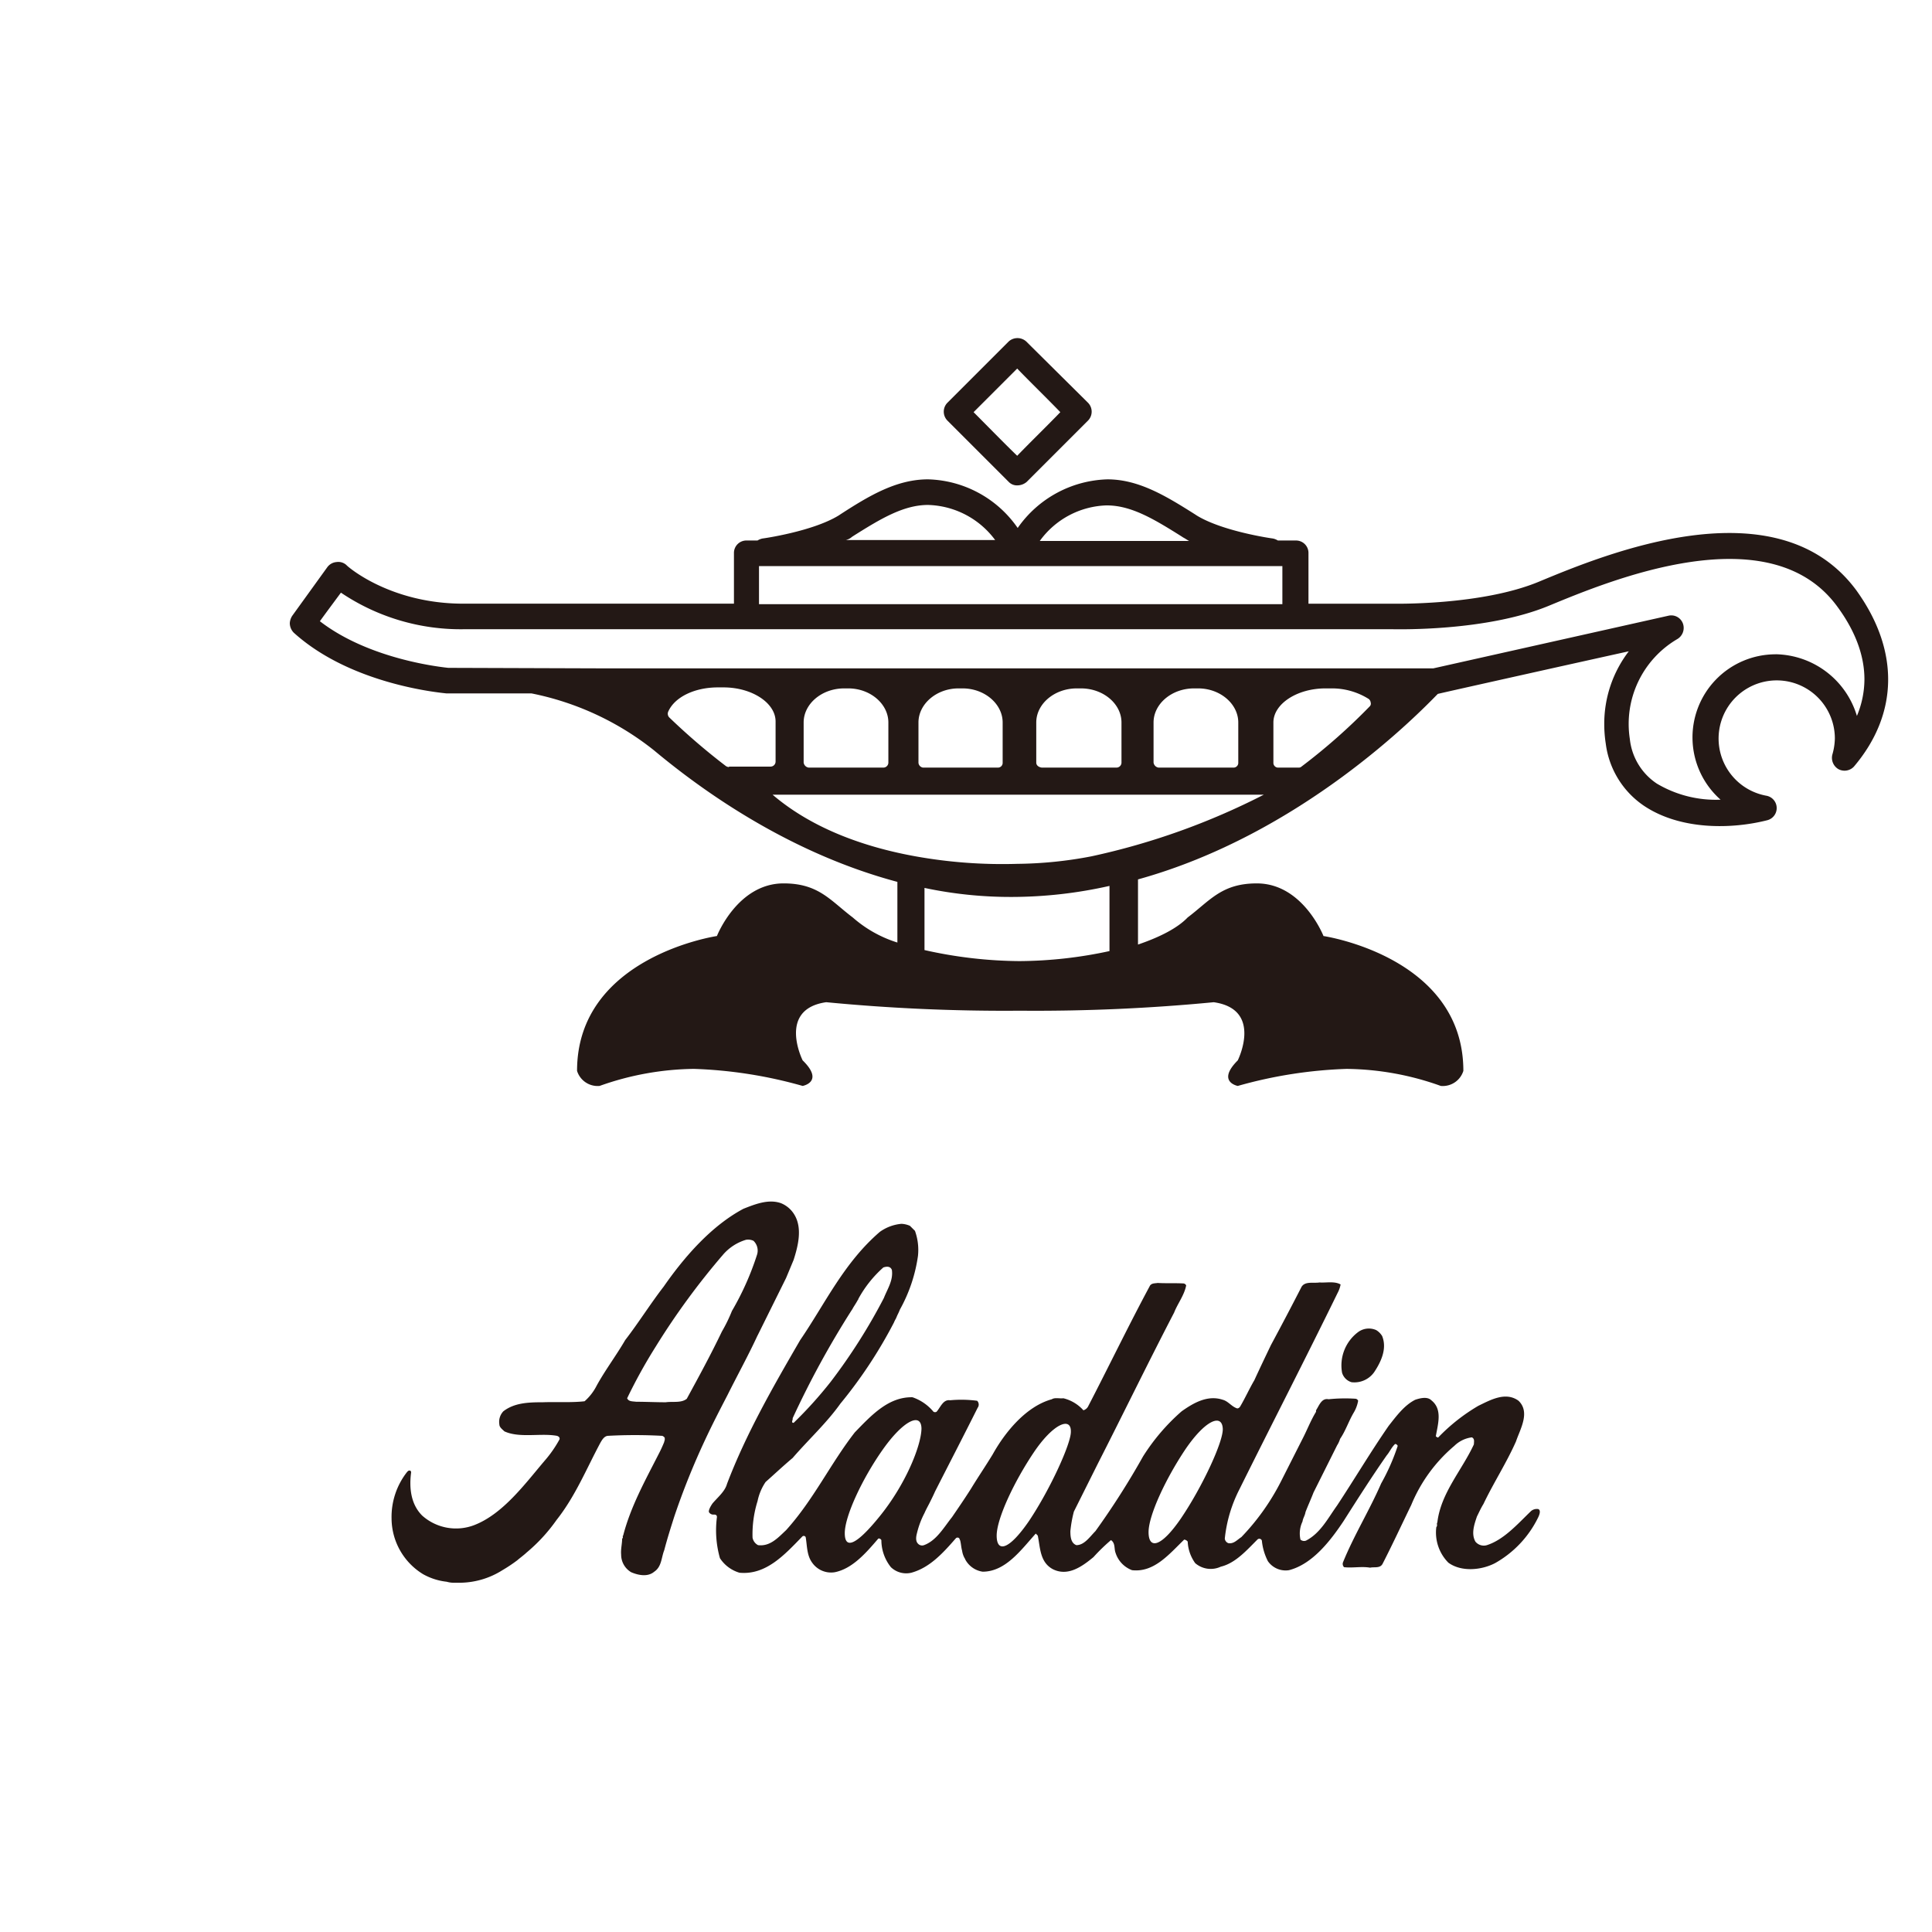 <svg xmlns="http://www.w3.org/2000/svg" xmlns:xlink="http://www.w3.org/1999/xlink" width="280" height="280" viewBox="0 0 280 280">
  <defs>
    <clipPath id="clip-path">
      <rect id="長方形_23" data-name="長方形 23" width="231.643" height="180.399" fill="none"/>
    </clipPath>
  </defs>
  <g id="img_logo" transform="translate(-790 -4064)">
    <rect id="長方形_24" data-name="長方形 24" width="280" height="280" transform="translate(790 4064)" fill="none"/>
    <g id="グループ_20" data-name="グループ 20" transform="translate(832 4113)">
      <g id="グループ_19" data-name="グループ 19" clip-path="url(#clip-path)">
        <path id="パス_3" data-name="パス 3" d="M211.241,205.343a3.511,3.511,0,0,0,3.269-1.453c1.017-1.526,1.889-3.415,1.163-5.231a2.5,2.5,0,0,0-.872-.872,2.616,2.616,0,0,0-2.616.291,6.035,6.035,0,0,0-2.325,5.885,2.027,2.027,0,0,0,1.38,1.38" transform="translate(-57.358 -54.022)" fill="#231815"/>
        <path id="パス_4" data-name="パス 4" d="M203.768,218.015a1.3,1.3,0,0,0-1.017.291c-1.962,1.889-3.923,4.141-6.394,4.94a1.564,1.564,0,0,1-1.671-.509c-.654-1.162-.145-2.543.218-3.633.291-.581.581-1.235.944-1.816,1.453-3.051,3.342-5.958,4.723-9.082.581-1.744,2.107-4.214.363-5.885-1.889-1.38-4.141-.073-5.812.727a26.9,26.9,0,0,0-5.812,4.577c-.145.073-.218-.073-.363-.145.291-1.744,1.017-3.923-.654-5.231-.581-.581-1.671-.291-2.325-.073-1.6.8-2.761,2.4-3.851,3.778-2.616,3.778-4.94,7.7-7.483,11.552-1.308,1.816-2.4,4-4.5,5.086a.791.791,0,0,1-.8-.145,4,4,0,0,1,.291-2.616c.073-.509.363-.872.436-1.38.363-.945.8-1.889,1.162-2.834l3.415-6.83a3.755,3.755,0,0,0,.436-.944c.8-1.163,1.235-2.543,1.962-3.778a5.077,5.077,0,0,0,.654-1.744.483.483,0,0,0-.363-.291,23.29,23.29,0,0,0-3.923.073c-1.017-.218-1.38.945-1.816,1.6v.218c-.8,1.308-1.308,2.688-2.034,4.069l-3.052,6.03a33.494,33.494,0,0,1-5.74,8.065c-.581.363-1.09,1.017-1.889.872a.8.8,0,0,1-.509-.654,20.182,20.182,0,0,1,2.107-7.12c4.723-9.518,9.59-18.963,14.24-28.481a4.2,4.2,0,0,0,.436-1.235c-.872-.509-2.107-.218-3.052-.291-.872.145-2.107-.218-2.616.654-1.453,2.834-2.906,5.594-4.432,8.428-.8,1.671-1.6,3.342-2.4,5.086-.727,1.235-1.308,2.543-2.034,3.778-.073.145-.291.363-.509.291-.8-.291-1.235-1.017-2.034-1.235-2.18-.727-4.214.436-5.958,1.671a29.7,29.7,0,0,0-5.594,6.539,113.435,113.435,0,0,1-6.9,10.826c-.8.8-1.6,2.034-2.761,2.034-.8-.291-.872-1.235-.872-2.034a17.753,17.753,0,0,1,.509-2.834l3.487-6.975c3.705-7.265,7.265-14.6,11.043-21.869.509-1.308,1.453-2.47,1.744-3.923a.483.483,0,0,0-.363-.291c-1.235-.073-2.543,0-3.778-.073-.363.073-.8,0-1.09.363-3.124,5.812-5.958,11.7-9.009,17.582a1.16,1.16,0,0,1-.654.509,5.716,5.716,0,0,0-2.906-1.744c-.509.073-1.235-.145-1.671.145-3.705,1.017-6.757,4.723-8.573,7.992-1.017,1.671-2.107,3.269-3.124,4.941-.872,1.38-1.816,2.761-2.761,4.141-1.162,1.453-2.252,3.415-4.069,4.069a.8.8,0,0,1-.872-.218c-.436-.436-.218-1.235-.145-1.526a12.633,12.633,0,0,1,1.09-2.906c.218-.509.509-1.017.727-1.453s.581-1.162.8-1.671c2.034-4,4.141-8.065,6.176-12.133a.778.778,0,0,0-.073-1.017,17.542,17.542,0,0,0-3.923-.073c-1.017-.145-1.38,1.017-1.962,1.671a.463.463,0,0,1-.436,0,6.823,6.823,0,0,0-3.051-2.107c-3.487-.073-5.958,2.616-8.355,5.086-3.56,4.577-5.958,9.736-9.954,14.168-1.162,1.09-2.325,2.4-4.069,2.18a1.522,1.522,0,0,1-.8-1.09,16.149,16.149,0,0,1,.727-5.3,7.72,7.72,0,0,1,1.162-2.761c1.308-1.162,2.543-2.325,3.923-3.487,2.325-2.688,4.941-5.086,6.9-7.847a67.282,67.282,0,0,0,7.774-11.77,4.317,4.317,0,0,1,.291-.581l.218-.509a8.521,8.521,0,0,0,.363-.8,22.37,22.37,0,0,0,2.616-7.774,8.173,8.173,0,0,0-.436-3.633l-.727-.726a3.422,3.422,0,0,0-1.235-.291,6.331,6.331,0,0,0-3.124,1.162c-5.231,4.5-7.919,10.39-11.552,15.693-3.923,6.757-7.847,13.586-10.608,20.852-.291,1.09-1.38,1.962-2.107,2.833-.145.218-.581.872-.509,1.235a.738.738,0,0,0,.727.363c.145,0,.436,0,.436.363a14.778,14.778,0,0,0,.436,5.958,5.086,5.086,0,0,0,2.834,2.107c3.851.363,6.539-2.616,9.082-5.231a.307.307,0,0,1,.509.073c.218,1.235.145,2.616.944,3.705a3.334,3.334,0,0,0,3.269,1.38c2.543-.509,4.5-2.761,6.248-4.8.145-.218.436,0,.509.145a6.291,6.291,0,0,0,1.38,3.923,3.2,3.2,0,0,0,2.979.8c2.616-.727,4.5-2.761,6.394-4.941l.073-.073c.073-.073.145-.073.291-.073.073,0,.073.073.145.073.073.073.073.218.145.291.145.509.145,1.017.291,1.526a3.214,3.214,0,0,0,.363,1.09.225.225,0,0,1,.073.145,3.426,3.426,0,0,0,2.543,1.816c3.342,0,5.594-3.2,7.7-5.522l.291.291c.363,1.744.291,3.851,2.18,4.868,2.18,1.09,4.214-.363,5.885-1.744a27.08,27.08,0,0,1,2.543-2.47c.654.436.436,1.235.654,1.816a3.973,3.973,0,0,0,2.4,2.543c3.2.363,5.376-2.325,7.556-4.432a.735.735,0,0,1,.509.291,5.781,5.781,0,0,0,1.09,3.124,3.449,3.449,0,0,0,3.705.509c2.107-.509,3.705-2.325,5.3-3.923a.388.388,0,0,1,.654.145,8.317,8.317,0,0,0,.872,2.979,3.133,3.133,0,0,0,3.052,1.308c3.415-.872,6.03-4.287,7.919-7.12,2.034-3.2,4.069-6.394,6.248-9.518.436-.509.654-1.09,1.162-1.6.145-.145.363.073.436.218a30.283,30.283,0,0,1-2.4,5.449c-1.671,3.851-3.923,7.483-5.522,11.407a.668.668,0,0,0,.145.727c1.235.145,2.543-.145,3.778.073.581-.145,1.453.145,1.816-.581,1.453-2.834,2.761-5.667,4.141-8.5a22.331,22.331,0,0,1,6.248-8.573,4.425,4.425,0,0,1,2.543-1.235c.436.218.291.654.291,1.017-1.744,3.778-4.8,7.047-5.3,11.334-.145.145.073.436-.145.654a6.208,6.208,0,0,0,1.744,5.158c1.889,1.38,4.8,1.09,6.757.073a15.267,15.267,0,0,0,6.248-6.612c.218-.436.436-1.09,0-1.235M95.73,204.865a131.469,131.469,0,0,1,8.573-15.693c.073-.073.073-.145.145-.218,0-.073.509-.8.727-1.235.073-.073.073-.073.073-.145A16.837,16.837,0,0,1,108.881,183c.436-.145,1.017-.218,1.235.363.218,1.526-.654,2.761-1.162,4.069a83.044,83.044,0,0,1-7.7,12.133,59.4,59.4,0,0,1-5.376,5.958c-.436,0-.073-.436-.145-.654m12.642,14.168c-3.342,4.141-5.086,4.941-5.086,2.47s2.543-7.919,5.522-12.133,5.594-5.449,5.594-2.979c-.073,2.543-2.325,8.065-6.03,12.642m21.651.654c-2.979,4.359-4.723,4.65-4.723,2.18s2.543-7.847,5.376-12.061,5.449-5.231,5.376-2.979c0,1.744-2.979,8.283-6.03,12.86m22.014-.363c-2.979,4.359-4.723,4.5-4.723,2.034s2.543-7.847,5.376-12.061c2.834-4.141,5.231-5.158,5.376-2.979.145,1.816-2.979,8.5-6.03,13.005" transform="translate(-22.858 -48.313)" fill="#231815"/>
        <path id="パス_5" data-name="パス 5" d="M73.338,191.664l4.141-8.355,1.09-2.616c.654-2.034,1.308-4.65.073-6.612a4.018,4.018,0,0,0-1.889-1.6c-1.816-.654-3.778.145-5.449.8-4.65,2.47-8.573,6.975-11.552,11.262-1.962,2.543-3.633,5.231-5.594,7.774-1.308,2.252-2.906,4.359-4.141,6.612a7.513,7.513,0,0,1-1.744,2.252c-1.889.218-4,.073-6.03.145-2.107,0-4.141.073-5.74,1.308a2.217,2.217,0,0,0-.581,1.889c0,.436.436.727.727,1.017,2.18,1.017,5.3.218,7.629.654.218.073.436.218.363.509a17.322,17.322,0,0,1-2.18,3.124c-2.834,3.342-6.03,7.7-10.172,9.3a7.371,7.371,0,0,1-7.556-1.38c-1.671-1.671-1.889-4.069-1.6-6.248,0-.218-.145-.363-.436-.218l-.145.145a10.53,10.53,0,0,0-2.252,6.757,9.512,9.512,0,0,0,4.577,8.065,8.982,8.982,0,0,0,3.415,1.09,3.681,3.681,0,0,0,.945.145h.727a11.68,11.68,0,0,0,6.394-1.816,22.244,22.244,0,0,0,2.18-1.453c.145-.145,1.017-.8,1.308-1.09A24.4,24.4,0,0,0,44.2,218.4c2.761-3.487,4.359-7.483,6.394-11.261.218-.363.509-.872,1.017-.945a71.911,71.911,0,0,1,7.919,0,.725.725,0,0,1,.363.291v.291c0,.073-.073.145-.073.291a18.572,18.572,0,0,1-.8,1.744c-1.962,3.851-4.069,7.629-5.158,11.843-.145.073.073.291-.145.436,0,.727-.218,1.526-.145,2.325a2.952,2.952,0,0,0,1.453,2.543c1.017.436,2.4.727,3.342-.073,1.09-.727,1.017-2.034,1.453-3.124.436-1.671.945-3.269,1.453-4.868a105.818,105.818,0,0,1,4.5-11.189c1.017-2.18,2.107-4.287,3.2-6.394,1.526-3.052,3.051-5.812,4.359-8.646m-10.244,9.154c-.8.654-2.034.363-3.051.509-1.453,0-2.906-.073-4.287-.073-.509-.073-1.09,0-1.308-.509a75.17,75.17,0,0,1,4.141-7.483,105.479,105.479,0,0,1,9.736-13.3,7.055,7.055,0,0,1,3.342-2.18,1.827,1.827,0,0,1,1.09.145,1.96,1.96,0,0,1,.509,2.034,40.894,40.894,0,0,1-3.633,8.137,22.571,22.571,0,0,1-1.453,2.979c-1.6,3.342-3.342,6.539-5.086,9.736" transform="translate(-5.551 -47.1)" fill="#231815"/>
        <path id="パス_6" data-name="パス 6" d="M104.187.49,95.323,9.354a1.842,1.842,0,0,0,0,2.616l8.864,8.864a1.648,1.648,0,0,0,1.308.509,2.089,2.089,0,0,0,1.308-.509l8.864-8.864a1.842,1.842,0,0,0,0-2.616L106.729.49a1.893,1.893,0,0,0-2.543,0m1.235,3.923c1.526,1.6,4.723,4.723,6.248,6.321-1.526,1.6-4.723,4.723-6.248,6.321-1.6-1.526-4.723-4.723-6.321-6.321l6.321-6.321m121.7,32.259c-11.479-15.766-36.618-5.3-46.063-1.38-8.355,3.487-21.142,3.2-21.288,3.2H147.634V31.151a1.8,1.8,0,0,0-1.816-1.816H143.2a2.176,2.176,0,0,0-.727-.291c-.073,0-7.265-1.017-11.044-3.342l-.218-.145c-4.141-2.616-8.137-5.086-12.715-5.086a16.414,16.414,0,0,0-13.005,7.047A16.315,16.315,0,0,0,92.489,20.47c-4.577,0-8.573,2.4-12.715,5.086l-.218.145c-3.778,2.325-10.971,3.342-11.044,3.342a2.175,2.175,0,0,0-.727.291h-1.6a1.8,1.8,0,0,0-1.816,1.816v7.338H25.138c-10.753,0-16.929-5.522-16.929-5.594a1.756,1.756,0,0,0-1.453-.436,1.841,1.841,0,0,0-1.308.727L.363,40.232A2.162,2.162,0,0,0,0,41.322,1.985,1.985,0,0,0,.581,42.7c8.428,7.629,21.578,8.719,22.087,8.791H35.019a41.492,41.492,0,0,1,17.8,8.283c7.919,6.612,20.271,15.039,35.237,19.035V87.6a17.811,17.811,0,0,1-6.466-3.633c-3.269-2.47-4.941-4.94-10.026-4.94-6.684,0-9.663,7.629-9.663,7.629S41.631,89.638,41.631,106.2a3.123,3.123,0,0,0,3.269,2.18,42.025,42.025,0,0,1,13.659-2.47,65.513,65.513,0,0,1,15.766,2.47s3.2-.581,0-3.705c0,0-3.705-7.411,3.415-8.428a269.2,269.2,0,0,0,27.681,1.235h.8A269.2,269.2,0,0,0,133.9,96.249c7.193,1.017,3.487,8.428,3.487,8.428-3.124,3.124,0,3.705,0,3.705a65.512,65.512,0,0,1,15.766-2.47,41.474,41.474,0,0,1,13.659,2.47,3.123,3.123,0,0,0,3.269-2.18c0-16.565-20.271-19.544-20.271-19.544s-2.979-7.629-9.663-7.629c-5.086,0-6.757,2.47-10.026,4.94-1.453,1.526-4,2.834-7.193,3.923V78.449c23.613-6.539,40.541-23.9,43.447-26.882.872-.218,19.108-4.287,27.681-6.176A17.276,17.276,0,0,0,190.5,56a18.391,18.391,0,0,0,.218,2.761,12.807,12.807,0,0,0,5.522,9.009c5.3,3.56,12.715,3.415,17.873,2.107a1.819,1.819,0,0,0-.145-3.56,8.425,8.425,0,1,1,9.954-8.283,9.069,9.069,0,0,1-.363,2.325,1.9,1.9,0,0,0,.872,2.107,1.864,1.864,0,0,0,2.252-.363c6.466-7.629,6.612-16.783.436-25.429M118.427,24.248c3.56,0,6.9,2.034,10.826,4.5l.218.145c.291.145.581.363.872.509H108.691a12.4,12.4,0,0,1,9.736-5.158M81.446,28.826l.218-.145c3.923-2.47,7.265-4.5,10.826-4.5a12.516,12.516,0,0,1,9.736,5.086H80.574a1.98,1.98,0,0,0,.872-.436M68,33.04h75.851v5.522H68ZM63.645,62.174a1.033,1.033,0,0,1-.436-.145A94.665,94.665,0,0,1,55,54.981a.773.773,0,0,1-.145-.872C55.8,52,58.7,50.622,62.047,50.622h.8c4.141,0,7.556,2.252,7.556,4.94v5.812a.728.728,0,0,1-.727.727h-6.03Zm42.14,28.117a64.366,64.366,0,0,1-13.8-1.6V79.684a60.177,60.177,0,0,0,12.642,1.308,64.626,64.626,0,0,0,14.168-1.6v9.445a62.916,62.916,0,0,1-13.005,1.453m10.39-15.185a59.309,59.309,0,0,1-10.753,1.09,71.126,71.126,0,0,1-14.749-1.09C83.843,73.872,76,71.329,69.966,66.17h71.2a101.8,101.8,0,0,1-24.993,8.937M74.471,61.52V55.708c0-2.688,2.616-4.941,5.885-4.941h.581c3.2,0,5.812,2.252,5.812,4.941V61.52a.728.728,0,0,1-.727.727H75.2a.847.847,0,0,1-.727-.727m16.638,0V55.708c0-2.688,2.616-4.941,5.812-4.941H97.5c3.2,0,5.812,2.252,5.812,4.941V61.52a.686.686,0,0,1-.727.727H91.763a.773.773,0,0,1-.654-.727m17.074,0V55.708c0-2.688,2.616-4.941,5.885-4.941h.581c3.269,0,5.885,2.252,5.885,4.941V61.52a.728.728,0,0,1-.727.727H108.982c-.509-.073-.8-.363-.8-.727m17,0V55.708c0-2.688,2.616-4.941,5.885-4.941h.581c3.2,0,5.812,2.252,5.812,4.941V61.52a.686.686,0,0,1-.727.727H125.91a.847.847,0,0,1-.727-.727M156.5,53.383a86.656,86.656,0,0,1-9.881,8.719.555.555,0,0,1-.363.145h-2.979a.686.686,0,0,1-.727-.727V55.708c0-2.688,3.415-4.941,7.556-4.941h.8a10.01,10.01,0,0,1,5.449,1.526.735.735,0,0,1,.291.509.565.565,0,0,1-.145.581m58.85-7.556a12.044,12.044,0,0,0-7.992,21.07,16.747,16.747,0,0,1-9.227-2.325,8.876,8.876,0,0,1-3.923-6.466,14.259,14.259,0,0,1,6.83-14.458,1.877,1.877,0,0,0,.872-2.252,1.794,1.794,0,0,0-2.107-1.162l-34.075,7.629H44.828l-21.869-.073c-.581-.073-11.261-1.09-18.6-6.757.945-1.308,2.034-2.761,3.051-4.141a31.054,31.054,0,0,0,17.873,5.3H159.767c.509,0,13.659.363,22.741-3.415,8.791-3.633,31.968-13.3,41.776.145,2.834,3.851,3.923,7.411,3.923,10.535a13.815,13.815,0,0,1-1.09,5.3,12.516,12.516,0,0,0-11.77-8.937" transform="translate(0 0)" fill="#231815"/>
      </g>
    </g>
  </g>
</svg>
